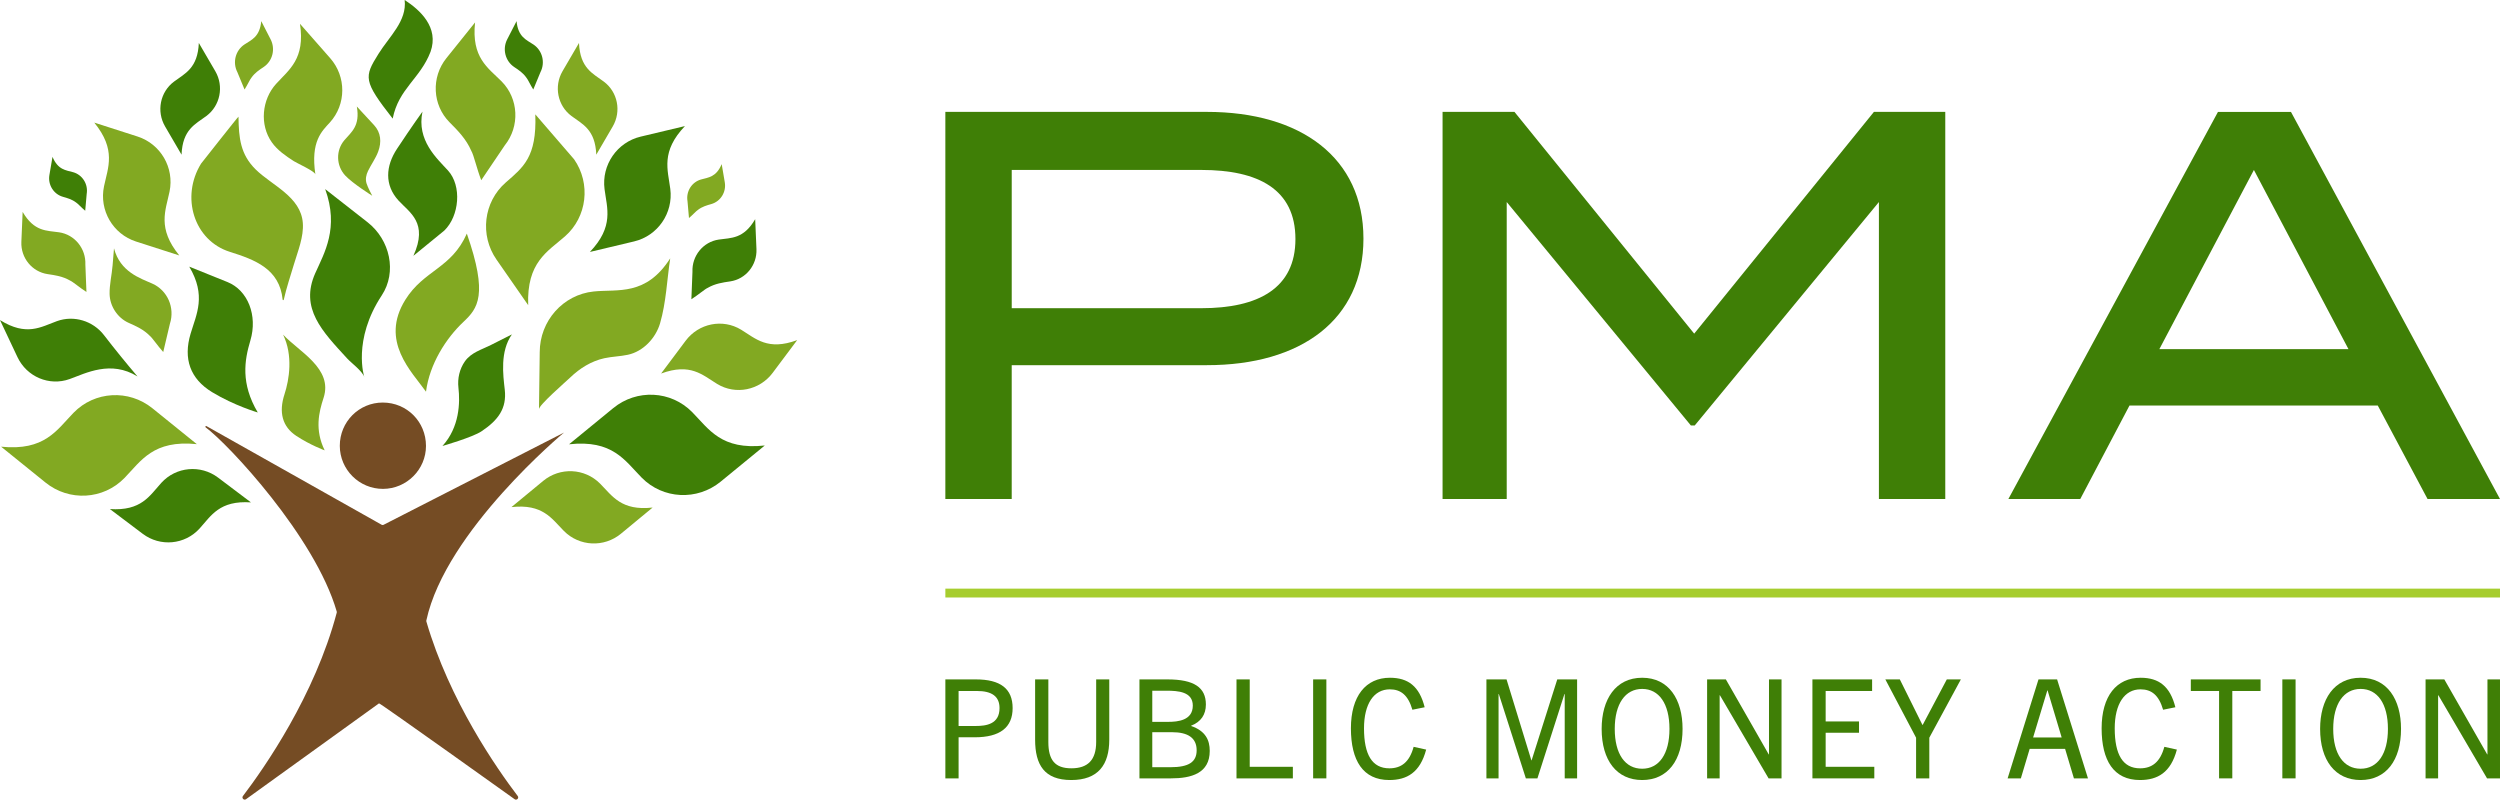 <?xml version="1.0" encoding="UTF-8"?> <svg xmlns="http://www.w3.org/2000/svg" id="Layer_1" data-name="Layer 1" viewBox="0 0 1920 614.14"><g><path d="m726.04,597.79v-76.01h23.39c18.84,0,28.27,7.1,28.27,22.02s-9.74,22.44-29.11,22.44h-12.39v31.55h-10.16Zm23.29-40.23c8.05,0,18.31-1.37,18.31-13.76,0-9-5.93-13.12-17.36-13.12h-14.08v26.89h13.13Z" style="fill: #3f7f06;"></path><path d="m841.86,521.78h10.06v46.26c0,19.37-8.58,31.02-29.22,31.02s-27.73-11.64-27.73-31.02v-46.26h10.16v48.06c0,13.87,5.08,20.22,17.68,20.22s19.05-6.35,19.05-20.22v-48.06Z" style="fill: #3f7f06;"></path><path d="m875.1,597.79v-76.01h21.49c20.54,0,29.53,6.25,29.53,19.27,0,7.83-3.81,13.34-11.33,16.3v.21c11.12,3.81,14.29,10.91,14.29,19.16,0,17.15-14.08,21.07-29.75,21.07h-24.24Zm22.02-43.4c7.41,0,18.95-1.06,18.95-12.49,0-10.69-11.33-11.43-20.22-11.43h-10.9v23.93h12.18Zm1.8,34.83c14.08,0,20.11-4.02,20.11-13.02,0-9.53-6.77-13.87-18.84-13.87h-15.24v26.89h13.97Z" style="fill: #3f7f06;"></path><path d="m949.63,597.79v-76.01h10.16v67.12h33.13v8.89h-43.3Z" style="fill: #3f7f06;"></path><path d="m1008.49,597.79v-76.01h10.16v76.01h-10.16Z" style="fill: #3f7f06;"></path><path d="m1095.3,575.67c-4.66,17.68-14.82,23.39-28.37,23.39-20.11,0-29.43-14.92-29.43-39.7s11.43-38.85,29.96-38.85c13.97,0,22.65,6.56,26.68,22.66l-9.42,1.91c-3.28-11.22-8.89-15.67-17.36-15.67-12.28,0-19.8,11.22-19.8,29.96,0,20.22,6.25,30.7,19.48,30.7,9.1,0,15.46-4.76,18.63-16.51l9.63,2.12Z" style="fill: #3f7f06;"></path><path d="m1201.7,597.79v-64.79h-.21l-20.75,64.79h-8.89l-20.75-64.79h-.21v64.79h-9.32v-76.01h15.46l19.05,62.14h.21l19.69-62.14h15.24v76.01h-9.53Z" style="fill: #3f7f06;"></path><path d="m1230.07,559.79c0-22.66,10.69-39.28,31.12-39.28s31.02,16.62,31.02,39.28c0,24.24-11.54,39.27-31.02,39.27s-31.12-15.03-31.12-39.27Zm52.08,0c0-19.37-8.05-30.7-20.96-30.7s-21.06,11.33-21.06,30.7,8.04,30.59,21.06,30.59,20.96-11.32,20.96-30.59Z" style="fill: #3f7f06;"></path><path d="m1358.27,597.79l-37.37-63.83h-.21v63.83h-9.63v-76.01h14.4l32.92,57.59h.21v-57.59h9.63v76.01h-9.95Z" style="fill: #3f7f06;"></path><path d="m1391.94,597.79v-76.01h45.84v8.9h-35.68v23.39h25.62v8.68h-25.62v26.15h37.37v8.89h-47.53Z" style="fill: #3f7f06;"></path><path d="m1471.55,597.79v-31.23l-23.61-44.78h11.12l17.36,34.94h.21l18.52-34.94h10.8l-24.24,44.78v31.23h-10.16Z" style="fill: #3f7f06;"></path><path d="m1592.77,597.79l-6.77-22.65h-27.21l-6.77,22.65h-10.16l23.71-76.01h14.29l23.71,76.01h-10.8Zm-31.33-31.44h21.91l-10.8-36.1h-.21l-10.9,36.1Z" style="fill: #3f7f06;"></path><path d="m1671.85,575.67c-4.66,17.68-14.82,23.39-28.37,23.39-20.11,0-29.43-14.92-29.43-39.7s11.43-38.85,29.96-38.85c13.97,0,22.65,6.56,26.68,22.66l-9.42,1.91c-3.28-11.22-8.89-15.67-17.36-15.67-12.28,0-19.8,11.22-19.8,29.96,0,20.22,6.25,30.7,19.48,30.7,9.1,0,15.46-4.76,18.63-16.51l9.63,2.12Z" style="fill: #3f7f06;"></path><path d="m1704.25,597.79v-67.11h-21.7v-8.9h53.56v8.9h-21.7v67.11h-10.16Z" style="fill: #3f7f06;"></path><path d="m1752.84,597.79v-76.01h10.16v76.01h-10.16Z" style="fill: #3f7f06;"></path><path d="m1781.85,559.79c0-22.66,10.69-39.28,31.12-39.28s31.02,16.62,31.02,39.28c0,24.24-11.54,39.27-31.02,39.27s-31.12-15.03-31.12-39.27Zm52.08,0c0-19.37-8.05-30.7-20.96-30.7s-21.06,11.33-21.06,30.7,8.04,30.59,21.06,30.59,20.96-11.32,20.96-30.59Z" style="fill: #3f7f06;"></path><path d="m1910.05,597.79l-37.37-63.83h-.21v63.83h-9.63v-76.01h14.4l32.92,57.59h.21v-57.59h9.63v76.01h-9.95Z" style="fill: #3f7f06;"></path></g><g><path d="m1047.13,183.19c0,62.43-47.99,97.26-120.2,97.26h-149.93v102.78h-50.97V85.93h200.89c72.21,0,120.2,35.25,120.2,97.26Zm-52.24.42c0-38.23-28.46-53.09-72.2-53.09h-145.68v106.18h145.68c43.74,0,72.2-15.29,72.2-53.09Z" style="fill: #3f7f06;"></path><path d="m1493.97,85.93v297.3h-50.97v-228.07l-141.44,171.59h-2.97l-141.43-171.59v228.07h-49.27V85.93h55.21l138.04,170.31,138.03-170.31h54.79Z" style="fill: #3f7f06;"></path><path d="m1826.14,311.46h-190.7l-37.8,71.78h-55.21l160.97-297.3h56.06l160.54,297.3h-55.64l-38.23-71.78Zm-22.51-43.32l-72.63-137.61-72.62,137.61h145.25Z" style="fill: #3f7f06;"></path></g><rect x="726.04" y="452.07" width="1193.96" height="6.8" style="fill: #a6cd2e;"></rect><g><path d="m294.56,403.08c-.43.18-.91.18-1.34,0l-134.68-75.85c-.64-.27-1.15.58-.59.99,17.4,12.8,84.07,84.06,100.65,141.39.09.32.09.65,0,.97-16.8,63.55-55.55,119.11-72.03,140.77-1.2,1.58.78,3.59,2.39,2.43l102.12-73.6c.6-.43,104.14,73.6,104.14,73.6,1.61,1.16,3.59-.85,2.39-2.43-15.89-20.88-52.48-73.28-70.14-133.97-.09-.29-.1-.6-.03-.9,14.82-68.83,105.72-144.28,105.72-144.28l-138.6,70.86Z" style="fill: #754c24;"></path><path d="m327.16,342.45c.02,18.09-14.85,32.97-32.99,33.01-18.26.05-33.16-14.78-33.2-33.03-.04-18.47,14.75-33.33,33.1-33.27,18.48.06,33.07,14.73,33.09,33.29Z" style="fill: #754c24;"></path><g><path d="m72.39,94.15c17.07,21,10.53,34.41,7.49,48.95-3.84,18.39,6.86,36.69,24.57,42.39l33.24,10.69c-17.08-21.02-10.52-34.43-7.49-48.98,3.83-18.38-6.85-36.65-24.54-42.34l-33.27-10.7Z" style="fill: #82a922;"></path><path d="m358.53,179.41c-11.83,26.87-32.97,27.95-47.2,50.77-19.87,31.86,4.97,55.33,15.84,70.64,2.69-21.19,15.39-41.04,28.75-53.61,10.94-10.29,19.18-20.43,2.61-67.8Z" style="fill: #82a922;"></path><path d="m301.59,91.09c4.56-23.08,21.07-30.53,29.06-51.31C337.31,21.06,322.66,7.69,310.78,0c1.86,16.14-11.77,27.97-20.08,41.31-11.13,17.85-11.85,20.7,10.89,49.78Z" style="fill: #3f7f06;"></path><path d="m324.46,85.75c-4.61,22.07,11.04,35.82,19.58,45.18,10.81,11.85,8.76,34.97-2.83,46.16l-23.73,19.39c11.61-25.51-2.93-33.15-11.48-42.53-10.8-11.84-9.84-26.41-1.13-39.61,11.85-17.97,19.59-28.6,19.59-28.6Z" style="fill: #3f7f06;"></path><path d="m152.7,32.98c-.8,19.41-10.59,23.4-19.05,29.69-10.7,7.95-13.62,22.85-6.88,34.42l12.65,21.7c.8-19.43,10.61-23.41,19.07-29.7,10.68-7.95,13.6-22.83,6.87-34.38l-12.67-21.72Z" style="fill: #3f7f06;"></path><path d="m249.36,345.88c-7.77-15.84-4.48-29.28-.86-40.32,7.37-22.48-18.62-35.28-31.09-48.55,7.77,15.86,4.73,34.64,1.11,45.69-4.57,13.96-1.72,24.97,9.05,32.07,10.77,7.09,21.79,11.11,21.79,11.11Z" style="fill: #82a922;"></path><path d="m197.97,316.78c-13.22-22.34-10.23-40.07-5.69-55.26,5.74-19.21-1.92-38.6-17.57-44.9l-29.36-11.83c13.23,22.36,5.56,36.3,1.03,51.5-5.73,19.2-.42,34.63,16.61,44.94,17.02,10.31,34.99,15.56,34.99,15.56Z" style="fill: #3f7f06;"></path><path d="m116.97,217.81c-9.27-4.11-24.69-8.98-29.42-27.08-.36,4.36-.72,8.73-1.08,13.09-.59,7.18-2.41,14.7-2.3,21.84.15,9.47,6.07,18.51,14.74,22.34,5.64,2.5,11.29,4.97,16.14,9.91,2,1.6,5.9,7.57,10.31,12.44l5.12-21.66c4-12.31-1.8-25.69-13.51-30.87Z" style="fill: #82a922;"></path><path d="m212.08,64.38c9.97-10.97,22.41-19.13,18.31-46.11l23.24,26.46c12.38,14.1,12.35,35.42-.26,49.29-6.07,6.67-14.97,14.45-11.16,39.92-.36-2.43-14.02-8.53-16.54-10.16-6.17-3.99-12.62-8.39-16.92-14.49-9.51-13.49-7.66-32.81,3.32-44.91Z" style="fill: #82a922;"></path><path d="m45.4,178.41c-9.5-1.4-19.1-.35-28.01-15.67l-.98,23.01c-.52,12.26,8.17,23.01,20.18,24.77,5.78.85,11.56,1.67,17.24,4.96,2.23.95,7.3,5.41,12.56,8.74l-.83-21.06c.52-12.24-8.17-22.98-20.16-24.75Z" style="fill: #82a922;"></path><path d="m56.19,132.26c-5.69-1.61-11.63-1.73-15.87-11.79l-2.38,13.96c-1.27,7.44,3.2,14.69,10.39,16.72,3.46.98,6.92,1.94,10.13,4.39,1.29.76,4.04,3.88,6.98,6.33l1.13-12.91c1.27-7.43-3.2-14.67-10.38-16.7Z" style="fill: #3f7f06;"></path><path d="m187.74,34.16c5.5-3.65,11.76-5.81,12.91-17.93l7.19,14c3.83,7.46,1.51,16.68-5.44,21.29-3.35,2.22-6.7,4.42-9.29,8.12-1.11,1.24-2.99,5.5-5.3,9.1l-5.51-13.32c-3.83-7.45-1.51-16.66,5.44-21.27Z" style="fill: #82a922;"></path><path d="m405.65,234.37c-1.25-32.95,14.79-41.05,28.25-52.84,17.03-14.92,19.98-40.53,7.02-59.17l-29.81-34.54c1.25,32.98-9.32,40.61-22.79,52.42-17.01,14.91-19.96,40.49-7.01,59.11l24.34,35.02Z" style="fill: #82a922;"></path><path d="m217.94,230.15c-.11.51-.82.49-.87-.02-2.31-23.71-21.48-30.7-40.57-36.72-27.56-8.69-37.88-42.17-22.08-67.75,0,0,28.73-36.51,28.74-36.05.2,16.5,1.51,29.03,13.23,40.56,12.53,12.32,34.66,20.83,36.18,41.09.8,10.57-3.83,21.63-6.83,31.73-2.68,9.01-5.75,18-7.8,27.17Z" style="fill: #82a922;"></path><path d="m526.03,96.83c-18.64,19.62-13.15,33.49-11.25,48.22,2.41,18.64-9.67,36.05-27.77,40.36l-33.97,8.09c18.66-19.63,13.14-33.51,11.25-48.25-2.4-18.62,9.66-36.02,27.74-40.32l34-8.1Z" style="fill: #3f7f06;"></path><path d="m444.67,32.98c.8,19.41,10.59,23.4,19.05,29.69,10.7,7.95,13.62,22.85,6.88,34.42l-12.65,21.7c-.8-19.43-10.61-23.41-19.07-29.7-10.68-7.95-13.6-22.83-6.87-34.38l12.67-21.72Z" style="fill: #82a922;"></path><path d="m507.73,286.88c22.59-8.37,31.81,1.13,43.02,7.97,14.18,8.66,32.62,4.92,42.65-8.49l18.83-25.16c-22.61,8.38-31.83-1.14-43.05-7.99-14.17-8.64-32.59-4.91-42.61,8.48l-18.85,25.19Z" style="fill: #82a922;"></path><path d="m392.78,389.46c24.1-2.7,30.92,8.88,40.31,18.34,11.88,11.96,30.83,12.8,43.79,2.09l24.33-20.09c-24.12,2.7-30.93-8.9-40.33-18.36-11.87-11.95-30.79-12.79-43.74-2.09l-24.35,20.11Z" style="fill: #82a922;"></path><path d="m192.71,385.83c-24.2-1.63-30.5,10.24-39.46,20.1-11.34,12.48-30.23,14.15-43.65,4.03l-25.19-19c24.21,1.63,30.5-10.26,39.48-20.13,11.33-12.46,30.2-14.14,43.61-4.02l25.22,19.02Z" style="fill: #3f7f06;"></path><path d="m437.06,341.21c33.43-3.64,42.79,12.45,55.73,25.6,16.37,16.64,42.63,17.88,60.68,3.09l33.89-27.76c-33.46,3.64-42.81-12.47-55.76-25.63-16.36-16.62-42.59-17.86-60.62-3.09l-33.92,27.78Z" style="fill: #3f7f06;"></path><path d="m105.61,289.13c-20.46-12.73-39.77-2.48-52.12,1.98-15.63,5.64-32.94-1.72-40.08-16.86L0,245.82c20.47,12.74,31.41,5.26,43.77.8,13.05-4.7,27.68-.16,36.07,10.73,8.35,10.84,16.9,21.34,25.77,31.78Z" style="fill: #3f7f06;"></path><path d="m151.15,341.11c-33.46-3.41-42.71,12.74-55.55,25.98-16.26,16.75-42.51,18.17-60.66,3.5L.86,343.06c33.48,3.41,42.72-12.76,55.58-26.01,16.25-16.73,42.46-18.15,60.6-3.5l34.11,27.55Z" style="fill: #82a922;"></path><path d="m339.79,342.53c13.19-14.49,13.6-33.36,12.29-44.76-.81-7.08.85-14.44,4.99-20.29,4.84-6.82,12.82-8.93,19.91-12.51,5.39-2.72,10.77-5.44,16.16-8.16-9.2,13.17-6.78,31.05-5.48,42.46,1.64,14.41-5.08,23.46-17.9,32-6.91,4.61-29.98,11.25-29.98,11.25Z" style="fill: #3f7f06;"></path><path d="m455.93,223.86c18.67-1.93,40.13,3.72,58.8-25.45-2.51,16.48-3.1,33.79-7.79,49.86-3.34,11.41-12.93,21.64-24.69,24.18-5.96,1.29-12.13,1.36-18.09,2.66-9.97,2.17-18.87,7.73-26.16,14.74-3.46,3.33-24.41,21.45-24.06,24.48,0,0,.57-43.84.57-43.84,0-23.96,17.85-44.19,41.43-46.63Z" style="fill: #82a922;"></path><path d="m242.14,209.78c6.93-15.52,18.41-34.66,7.6-64.56l32.53,25.45c17.33,13.56,22.74,38.24,10.93,56.17-22.72,34.49-13.42,62.75-13.42,62.75-1.54-4.69-9.88-10.72-13.17-14.31-18.87-20.61-36.59-38.37-24.47-65.51Z" style="fill: #3f7f06;"></path><path d="m385.19,62.48c-10.44-10.52-23.24-18.12-20.34-45.25l-22.04,27.46c-11.74,14.63-10.76,35.94,2.45,49.23,6.36,6.4,12.74,12.76,16.76,22.07,1.89,3.23,4.1,13.43,7.57,22.4l18.05-26.73c11.73-14.62,10.75-35.89-2.44-49.18Z" style="fill: #82a922;"></path><path d="m551.97,184c9.5-1.4,19.1-.35,28.01-15.67l.98,23.01c.52,12.26-8.17,23.01-20.18,24.77-5.78.85-11.56,1.67-17.24,4.96-2.23.95-7.3,5.41-12.56,8.74l.83-21.06c-.52-12.24,8.17-22.98,20.16-24.75Z" style="fill: #3f7f06;"></path><path d="m538.39,137.84c5.69-1.61,11.63-1.73,15.87-11.79l2.38,13.96c1.27,7.44-3.2,14.69-10.39,16.72-3.46.98-6.92,1.94-10.13,4.39-1.29.76-4.04,3.88-6.98,6.33l-1.13-12.91c-1.27-7.43,3.2-14.67,10.38-16.7Z" style="fill: #82a922;"></path><path d="m264.57,107.57c5.36-6.22,12.12-10.92,9.47-25.78,0,0,13.23,14.28,13.23,14.29,5.35,5.78,5.84,13.08,3.22,20.23-1.97,5.37-5.41,9.91-7.87,15.03-1.43,2.98-2.11,6.23-1.14,9.45s4.4,9.56,4.4,9.56c0,0-14.98-9.38-20.75-15.55-7.04-7.6-7.32-19.38-.56-27.24Z" style="fill: #82a922;"></path><path d="m409.63,34.16c-5.5-3.65-11.76-5.81-12.91-17.93l-7.19,14c-3.83,7.46-1.51,16.68,5.44,21.29,3.35,2.22,6.7,4.42,9.29,8.12,1.11,1.24,2.99,5.5,5.3,9.1l5.51-13.32c3.83-7.45,1.51-16.66-5.44-21.27Z" style="fill: #3f7f06;"></path></g></g></svg> 